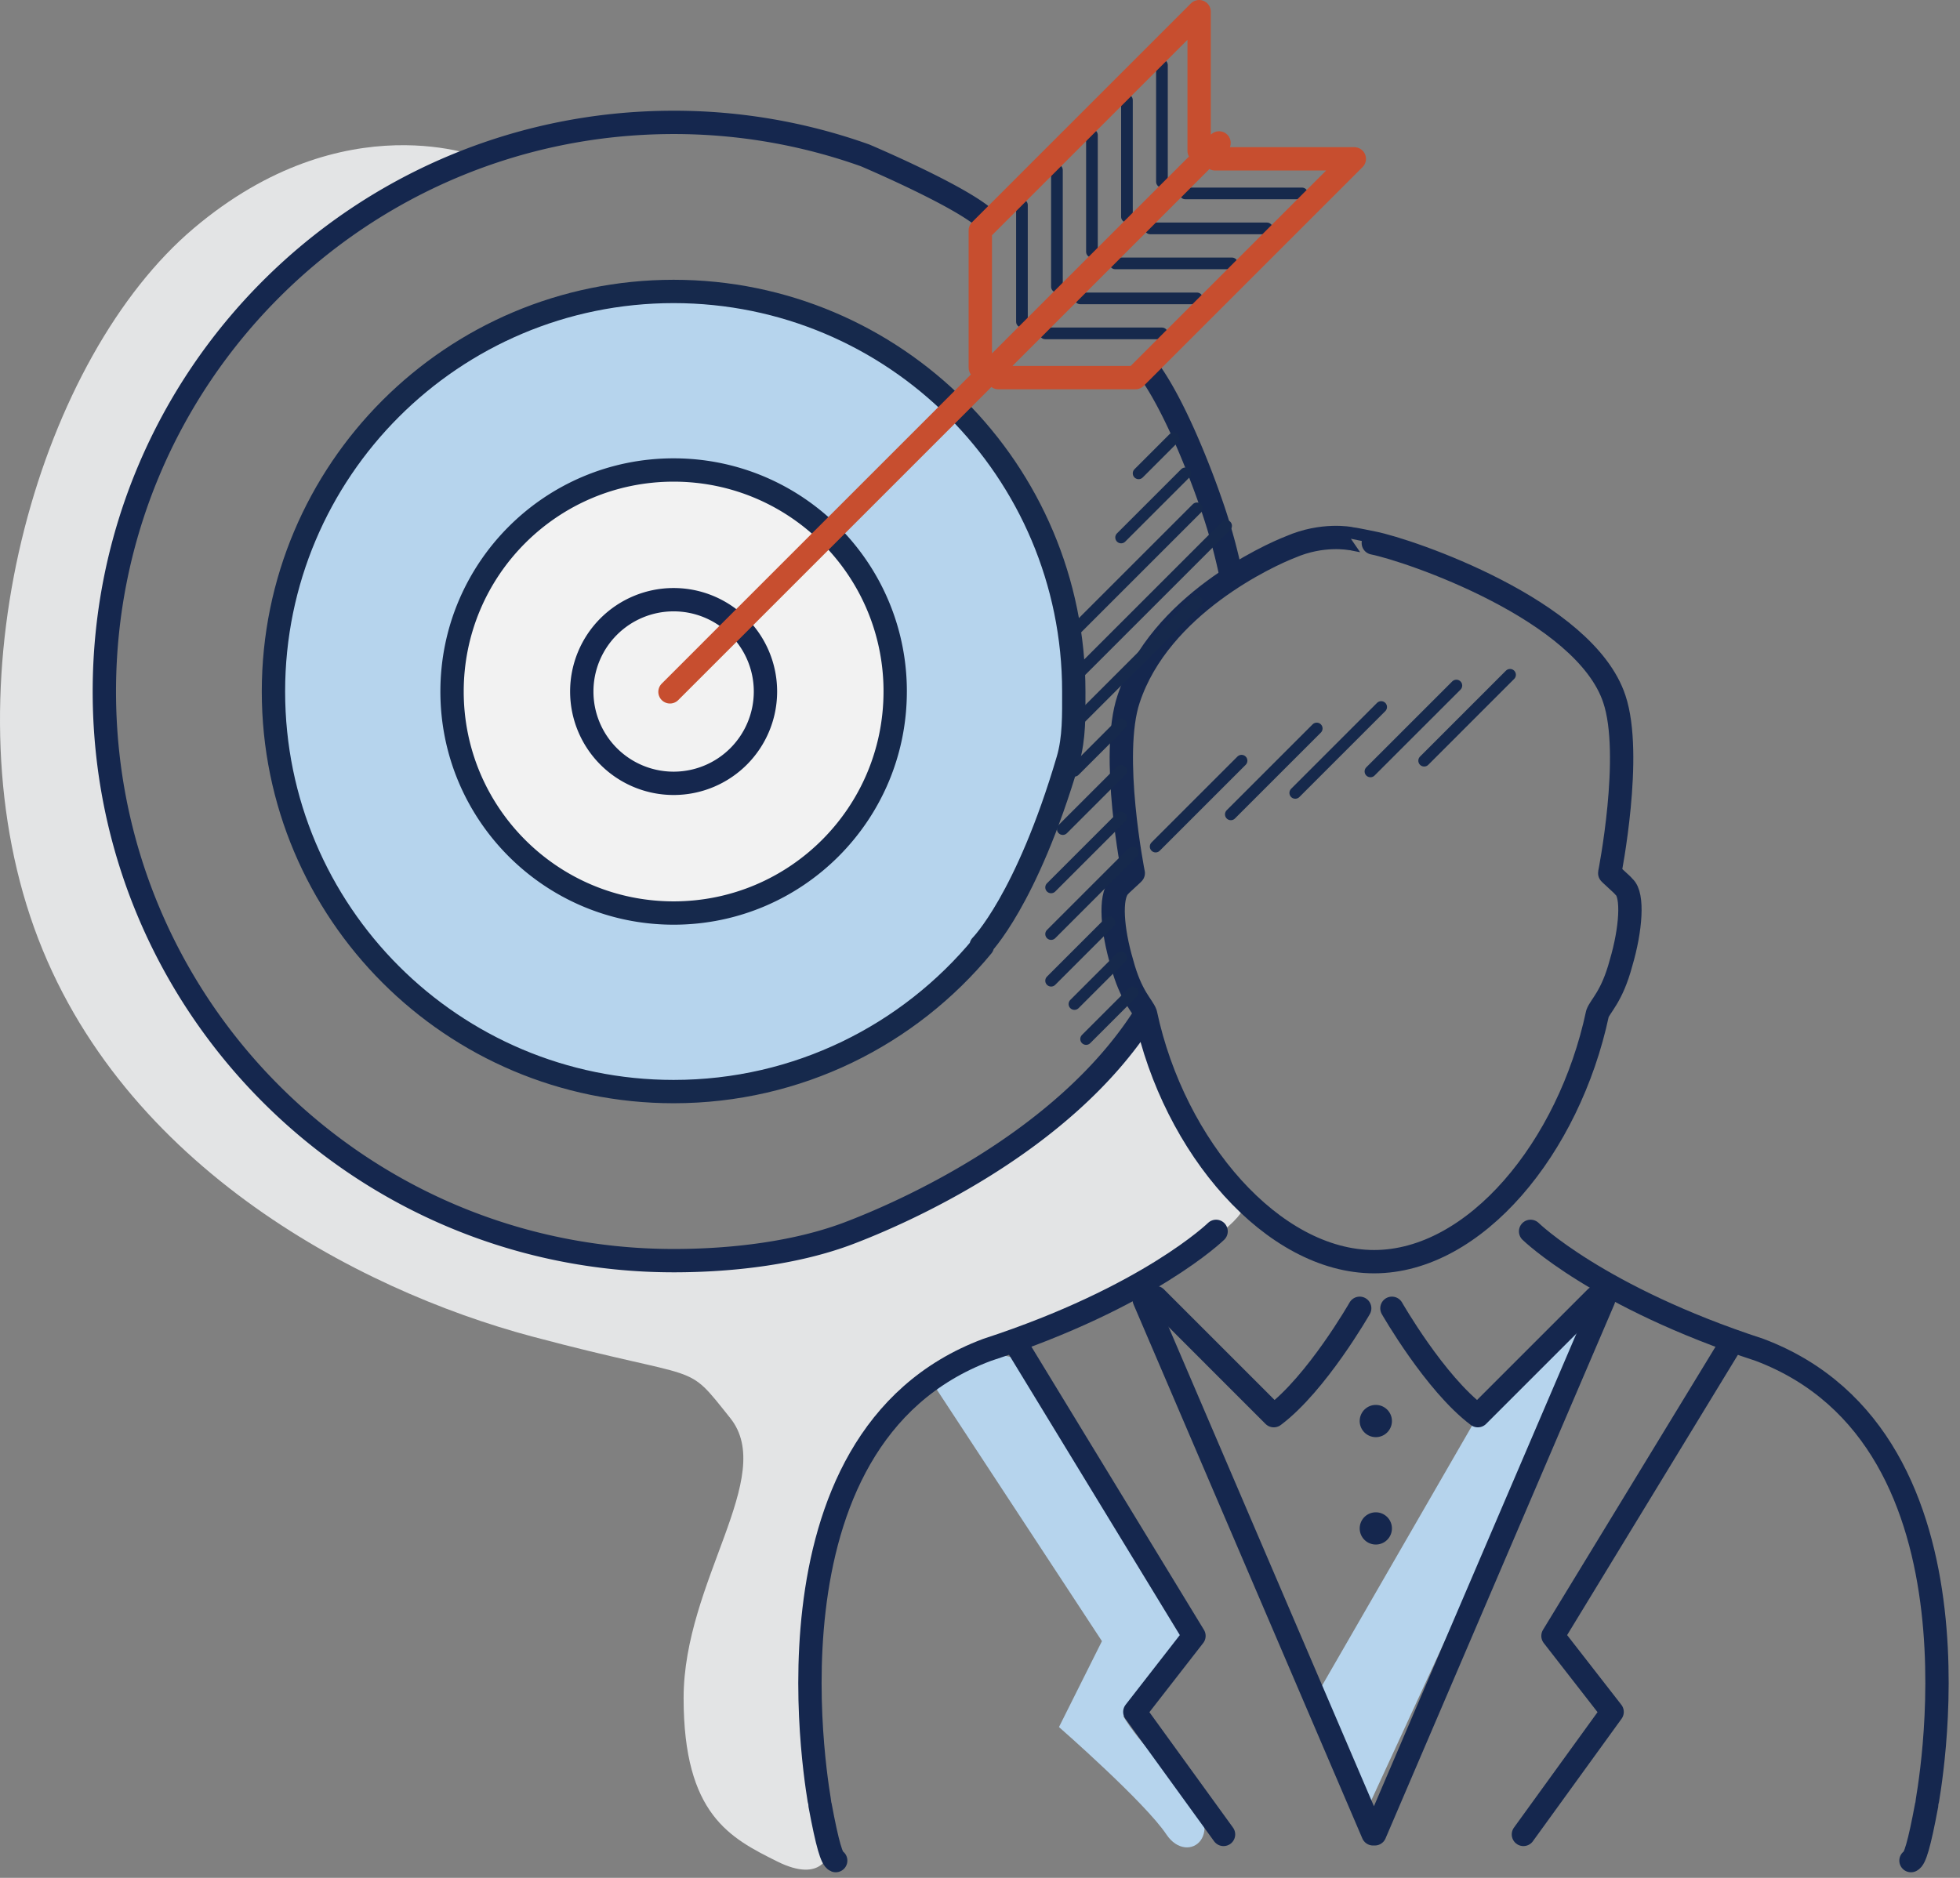 <?xml version="1.0" encoding="UTF-8"?>
<svg xmlns="http://www.w3.org/2000/svg" width="168" height="161">
  <rect width="100%" height="100%" fill="#808080" stroke="none"/>
  <g fill="none" fill-rule="evenodd">
    <path fill="#E3E4E5" d="M41.428 13.582l-10 5-10.833 8s-17.334 19-9.667 46 32 37 50.334 35.5c18.333-1.5 30.666-13.5 33-15.5 2.333-2 3.333-6.333 4.333-3.667 1 2.667 4.333 11 7.667 13.334 3.333 2.333-12.5 9.666-12.5 9.666s-11.834 3.667-15.5 7.667c-3.667 4-8.667 12-8.667 23s1.5 16.167 1.5 16.167-.5 2.833-4.5.833-8-4-8-14 8-19 4-24-2-3-17-7-36-15-43-36 1-48 14-59 24.833-6 24.833-6"></path>
    <path stroke="#16294C" stroke-linecap="round" stroke-linejoin="round" d="M87.595 17.582v10M90.595 14.582v10M93.595 11.582v10M96.595 8.582v10M99.595 5.582v10M101.595 16.582h10M98.595 19.582h10M95.595 22.582h10M92.595 25.582h10M89.595 28.582h10"></path>
    <path stroke="#15274E" stroke-linecap="round" stroke-linejoin="round" stroke-width="2" d="M84.026 18.393c-2.729-2.046-9.879-5.073-9.879-5.073a48.723 48.723 0 0 0-16.408-2.827c-26.949 0-48.795 21.846-48.795 48.795 0 26.948 21.846 48.794 48.795 48.794 5.236 0 10.661-.703 15.008-2.351 4.347-1.65 18.347-7.65 25.347-18.65M105.506 49.275a48.55 48.55 0 0 0-1.858-6.56s-2.57-7.498-5.298-11.136"></path>
    <path fill="#B6D4ED" d="M84.095 81.082s3.895-3.886 7.447-15.943c.545-1.85.497-3.857.497-5.852 0-18.943-15.356-34.3-34.3-34.3-18.943 0-34.3 15.357-34.3 34.3 0 18.943 15.357 34.3 34.3 34.3 10.656 0 20.177-4.859 26.468-12.482"></path>
    <path stroke="#16294C" stroke-linecap="round" stroke-linejoin="round" stroke-width="2" d="M84.095 81.082s3.895-3.886 7.447-15.943c.545-1.85.497-3.857.497-5.852 0-18.943-15.356-34.3-34.3-34.3-18.943 0-34.3 15.357-34.3 34.3 0 18.943 15.357 34.3 34.3 34.3 10.656 0 20.177-4.859 26.468-12.482"></path>
    <path fill="#F2F2F2" d="M76.73 59.287c0 10.49-8.503 18.992-18.99 18.992-10.49 0-18.993-8.503-18.993-18.992S47.25 40.295 57.74 40.295c7.241 0 13.537 4.054 16.74 10.015a18.901 18.901 0 0 1 2.251 8.977"></path>
    <path stroke="#16294C" stroke-linecap="round" stroke-linejoin="round" stroke-width="2" d="M76.73 59.287c0 10.49-8.503 18.992-18.99 18.992-10.49 0-18.993-8.503-18.993-18.992S47.25 40.295 57.74 40.295c7.241 0 13.537 4.054 16.74 10.015a18.901 18.901 0 0 1 2.251 8.977z"></path>
    <path stroke="#15274E" stroke-linecap="round" stroke-linejoin="round" stroke-width="2" d="M65.611 59.287a7.871 7.871 0 0 1-7.872 7.872 7.871 7.871 0 0 1-7.872-7.872 7.871 7.871 0 0 1 7.872-7.872 7.871 7.871 0 0 1 7.872 7.872z"></path>
    <path stroke="#C74E2F" stroke-linecap="round" stroke-linejoin="round" stroke-width="2" d="M84.026 31.518V19.757L102.783 1v11.937M57.427 59.316l47.062-47.063M85.565 32.375h11.761l18.757-18.757h-11.937"></path>
    <path fill="#B6D4ED" d="M126.672 121.373l-13.81 23.935 4.604 9.206 20.483-44.418z"></path>
    <path stroke="#15274E" stroke-linecap="round" stroke-linejoin="round" stroke-width="2" d="M99.055 111.246l10.126 10.127c3.683-2.762 7.365-9.206 7.365-9.206M136.799 111.246l-10.127 10.127c-3.682-2.762-7.364-9.206-7.364-9.206"></path>
    <path fill="#15274E" d="M119.308 121.833a1.38 1.38 0 1 1-2.762 0 1.38 1.38 0 0 1 2.762 0M119.308 131.04a1.38 1.38 0 1 1-2.762 0 1.38 1.38 0 0 1 2.762 0"></path>
    <path fill="#B6D4ED" d="M79.952 118.611l14.5 22.094-3.683 7.364s7.365 6.444 9.206 9.206c1.841 2.762 5.524 0 1.381-4.143-4.142-4.142-5.063-5.983-5.063-5.983l6.444-6.444-15.189-24.165-3.223-.69-5.063 3.221.69-.46z"></path>
    <path stroke="#15274E" stroke-linecap="round" stroke-linejoin="round" stroke-width="2" d="M163.799 159.52c.328-.134.703-1.324 1.348-4.79-.006-.24 6.22-31.23-14.327-38.998-13.864-4.528-19.626-10.16-19.626-10.16M104.236 105.571s-5.763 5.631-19.626 10.16c-20.466 7.645-14.32 38.758-14.326 39 .644 3.464 1.02 4.654 1.348 4.788M139.208 76.04l-.172-.188c-1.151-1.053-1.061-.994-1.061-.994s2.008-10.133.398-14.926c-2.528-7.654-17.632-12.784-20.661-13.379.001-.006-1.842-.375-1.96-.376 0 0-2.383-.482-5.144.723-1.798.692-11.202 4.955-13.87 13.032-1.61 4.793.398 14.926.398 14.926s.091-.059-1.062.994l-.171.187c-.779.885-.587 3.652.265 6.531.771 2.886 1.777 3.661 2.019 4.336 2.442 11.471 10.936 21.264 19.592 21.264 8.657 0 16.702-9.793 19.146-21.264.241-.675 1.247-1.45 2.018-4.336.852-2.879 1.067-5.837.265-6.53zM117.84 157.225l19.613-45.79M117.691 157.225l-19.613-45.79"></path>
    <path stroke="#15274E" stroke-linecap="round" stroke-linejoin="round" stroke-width="2" d="M148.352 115.237l-15.24 25.017 5.07 6.518-7.603 10.503M87.1 115.237l15.24 25.017-5.07 6.518 7.604 10.503"></path>
    <path stroke="#16294C" stroke-linecap="round" stroke-linejoin="round" d="M99.055 72.582l7.364-7.364M105.499 69.82l7.364-7.364M111.022 67.98l7.364-7.365M117.466 66.138l7.365-7.364M122.07 65.218l7.363-7.365M102.595 43.582l-10.5 10.5M105.095 45.082l-13 13M102.595 51.582l-10.5 10.5M96.095 62.082l-4 4M96.095 66.082l-5 5M96.095 70.082l-6 6M97.095 73.082l-7 7M95.095 79.082l-5 5M96.095 82.082l-4 4M97.095 85.082l-4 4M101.595 40.582l-5.5 5.5M100.595 37.582l-3 3"></path>
  </g>
</svg>

